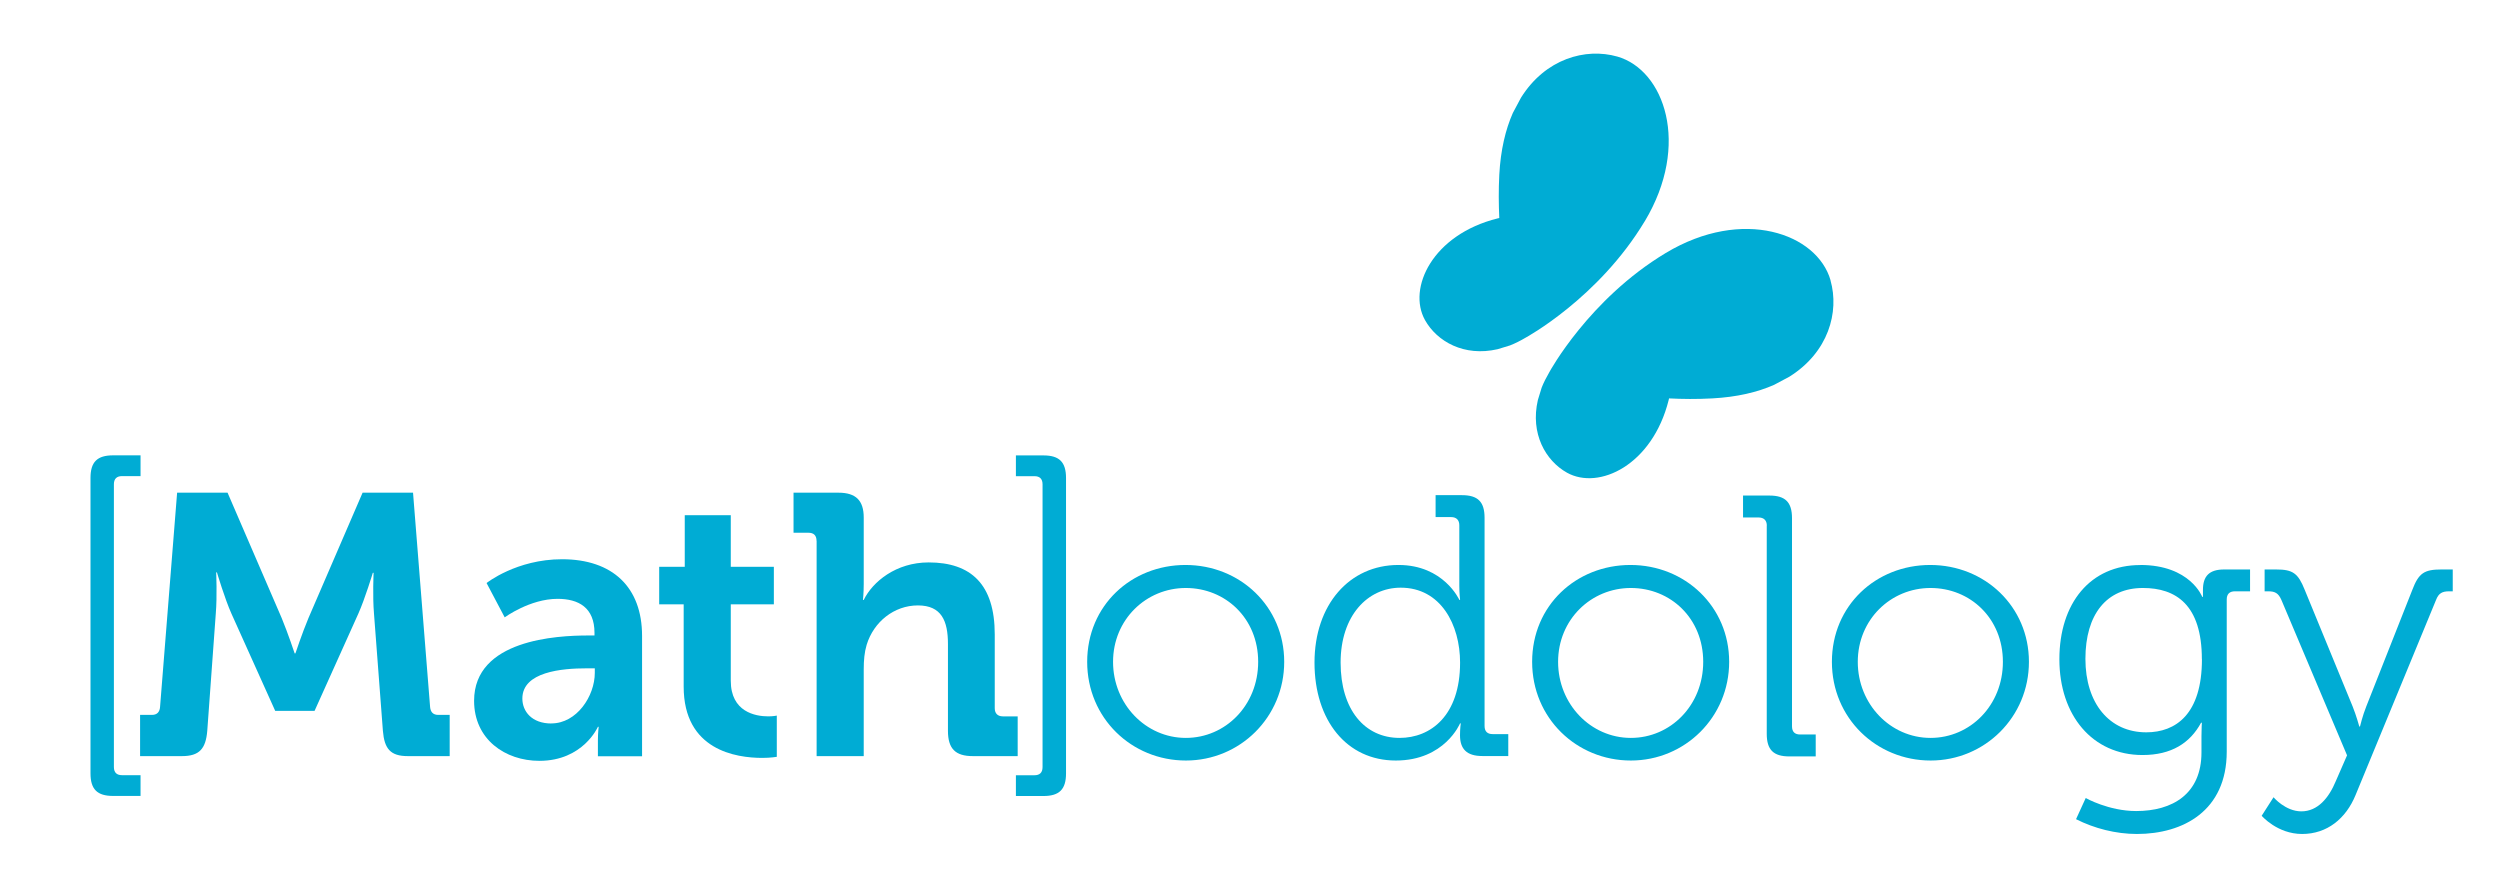 <svg xmlns="http://www.w3.org/2000/svg" id="Layer_1" data-name="Layer 1" viewBox="0 0 322.67 114.94"><defs><style>      .cls-1 {        fill: #00acd4;        stroke-width: 0px;      }    </style></defs><g><path class="cls-1" d="M228.04,67.84c0-.67-.38-1.05-1.06-1.05h-2.01v-2.83h3.4c2.06,0,2.92.86,2.92,2.92v26.87c0,.72.38,1.05,1.05,1.05h2.01v2.83h-3.4c-2.06,0-2.92-.86-2.92-2.92v-26.87Z"></path><path class="cls-1" d="M11.68,61.69c0-2.06.86-2.92,2.92-2.92h3.54v2.68h-2.39c-.67,0-1.05.34-1.05,1.05v36.5c0,.72.38,1.05,1.05,1.05h2.39v2.68h-3.54c-2.06,0-2.92-.86-2.92-2.92v-38.13Z"></path><path class="cls-1" d="M137.59,99.82c0,2.06-.86,2.92-2.92,2.92h-3.55v-2.68h2.39c.67,0,1.05-.33,1.05-1.05v-36.5c0-.72-.38-1.05-1.05-1.05h-2.39v-2.68h3.55c2.06,0,2.92.86,2.92,2.92v38.13Z"></path><path class="cls-1" d="M18.12,92.27h1.49c.67,0,1.01-.38,1.05-1.05l2.2-27.63h6.51l6.99,16.19c.81,1.96,1.67,4.55,1.67,4.55h.1s.86-2.59,1.68-4.55l6.99-16.19h6.51l2.2,27.63c.05.67.38,1.05,1.05,1.05h1.48v5.32h-5.41c-2.25,0-3.02-.96-3.21-3.26l-1.15-15.13c-.19-2.25-.05-5.27-.05-5.27h-.1s-1.01,3.35-1.87,5.27l-5.65,12.55h-5.08l-5.65-12.55c-.86-1.92-1.87-5.32-1.87-5.32h-.1s.14,3.07-.05,5.32l-1.1,15.13c-.19,2.3-1.01,3.26-3.26,3.26h-5.41v-5.32Z"></path><path class="cls-1" d="M88.24,78h-3.16v-4.84h3.3v-6.66h5.94v6.66h5.56v4.84h-5.56v9.86c0,4.02,3.16,4.6,4.84,4.6.67,0,1.1-.1,1.1-.1v5.32s-.77.14-1.87.14c-3.4,0-10.15-1-10.15-9.2v-10.63Z"></path><path class="cls-1" d="M105.39,69.81c0-.72-.38-1.05-1.05-1.05h-1.92v-5.17h5.8c2.25,0,3.26,1.01,3.26,3.21v8.57c0,1.2-.1,2.06-.1,2.06h.1c1.15-2.35,4.17-4.84,8.38-4.84,5.46,0,8.53,2.82,8.53,9.29v9.53c0,.67.38,1.05,1.05,1.05h1.91v5.13h-5.79c-2.25,0-3.21-.96-3.21-3.26v-11.21c0-2.97-.82-4.98-3.88-4.98s-5.7,2.11-6.61,5.08c-.29.96-.38,2.01-.38,3.16v11.21h-6.08v-27.78Z"></path><path class="cls-1" d="M153.01,72.92c7.04,0,12.74,5.36,12.74,12.5s-5.7,12.74-12.69,12.74-12.74-5.46-12.74-12.74,5.7-12.5,12.69-12.5M153.05,95.24c5.13,0,9.34-4.21,9.34-9.82s-4.22-9.53-9.34-9.53-9.39,4.07-9.39,9.53,4.22,9.82,9.39,9.82"></path><path class="cls-1" d="M180.5,72.92c5.84,0,7.85,4.5,7.85,4.5h.1s-.1-.82-.1-1.82v-7.81c0-.67-.38-1.05-1.05-1.05h-2.01v-2.83h3.4c2.06,0,2.92.86,2.92,2.92v26.87c0,.72.38,1.05,1.05,1.05h2.01v2.83h-3.35c-2.01,0-2.88-.91-2.88-2.68,0-.91.1-1.53.1-1.53h-.1s-1.96,4.79-8.29,4.79-10.49-5.17-10.49-12.64,4.5-12.6,10.83-12.6M188.45,85.52c0-4.88-2.49-9.67-7.66-9.67-4.26,0-7.76,3.59-7.76,9.67s3.11,9.72,7.61,9.72c4.02,0,7.81-2.88,7.81-9.72"></path><path class="cls-1" d="M210.44,72.92c7.04,0,12.74,5.36,12.74,12.5s-5.7,12.74-12.69,12.74-12.74-5.46-12.74-12.74,5.7-12.5,12.69-12.5M210.49,95.24c5.13,0,9.34-4.21,9.34-9.82s-4.21-9.53-9.34-9.53-9.39,4.07-9.39,9.53,4.21,9.82,9.39,9.82"></path><path class="cls-1" d="M249.13,72.92c7.04,0,12.74,5.36,12.74,12.5s-5.7,12.74-12.69,12.74-12.74-5.46-12.74-12.74,5.7-12.5,12.69-12.5M249.17,95.24c5.13,0,9.34-4.21,9.34-9.82s-4.21-9.53-9.34-9.53-9.39,4.07-9.39,9.53,4.21,9.82,9.39,9.82"></path><path class="cls-1" d="M276.24,72.92c6.46,0,8,4.12,8,4.12h.09v-.91c0-1.73.77-2.63,2.73-2.63h3.35v2.82h-1.96c-.67,0-1.05.34-1.05,1.05v19.64c0,7.66-5.65,10.63-11.59,10.63-2.73,0-5.51-.72-7.86-1.91l1.25-2.73s2.97,1.68,6.51,1.68c4.69,0,8.43-2.2,8.43-7.57v-2.11c0-.91.05-1.72.05-1.72h-.1c-1.43,2.63-3.83,4.17-7.56,4.17-6.47,0-10.73-5.13-10.73-12.36s3.98-12.16,10.44-12.16M284.19,85.09c0-7.04-3.35-9.2-7.61-9.2-4.69,0-7.42,3.4-7.42,9.15s3.11,9.48,7.85,9.48c3.83,0,7.19-2.35,7.19-9.44"></path><path class="cls-1" d="M297.03,104.72c2.11,0,3.55-1.72,4.46-3.93l1.44-3.3-8.48-20.07c-.38-.86-.82-1.1-1.68-1.1h-.48v-2.82h1.49c2.15,0,2.83.48,3.69,2.64l6.18,15.04c.48,1.19.86,2.59.86,2.59h.09s.33-1.39.81-2.59l5.94-15.04c.82-2.16,1.53-2.64,3.74-2.64h1.48v2.82h-.48c-.86,0-1.34.24-1.67,1.1l-10.39,25.19c-1.25,3.06-3.69,5.03-6.9,5.03s-5.22-2.35-5.22-2.35l1.53-2.39s1.53,1.82,3.59,1.82"></path></g><path class="cls-1" d="M212.28,28.57c5.96-9.92,2.52-19.54-3.54-21.27-4.09-1.16-9.28.27-12.43,5.31l-1.05,1.97c-.95,2.15-1.58,4.79-1.75,7.98-.1,1.98-.08,3.84,0,5.58-.07.02-.15.03-.22.05-8.39,2.09-11.66,9-9.37,13.12,1.55,2.77,5.05,4.76,9.38,3.76l1.6-.49c.66-.26,1.34-.6,2.03-1.01.07.15,0,0,0,0,0,0,9.39-5.09,15.35-15.01Z"></path><path class="cls-1" d="M236.27,36.19c-1.73-6.06-11.35-9.5-21.27-3.54-9.92,5.96-15.01,15.35-15.01,15.35,0,0-.15-.07,0,0-.4.69-.75,1.37-1.01,2.03l-.49,1.6c-1,4.33.99,7.83,3.76,9.38,4.12,2.29,11.02-.98,13.12-9.37.02-.07.03-.15.05-.22,1.75.09,3.6.11,5.58,0,3.19-.17,5.83-.8,7.98-1.75l1.97-1.05c5.04-3.15,6.47-8.34,5.31-12.43Z"></path><path class="cls-1" d="M75.9,82.02h.83v-.34c0-3.26-2.05-4.39-4.77-4.39-3.56,0-6.82,2.39-6.82,2.39l-2.34-4.43s3.85-3.07,9.74-3.07c6.53,0,10.33,3.61,10.33,9.89v15.54h-5.7v-2.05c0-.97.1-1.75.1-1.75h-.1s-1.9,4.39-7.55,4.39c-4.43,0-8.43-2.78-8.43-7.75,0-7.89,10.67-8.43,14.72-8.43ZM71.17,93.37c3.26,0,5.6-3.51,5.6-6.53v-.58h-1.07c-3.17,0-8.28.44-8.28,3.9,0,1.66,1.22,3.22,3.75,3.22Z"></path></svg>